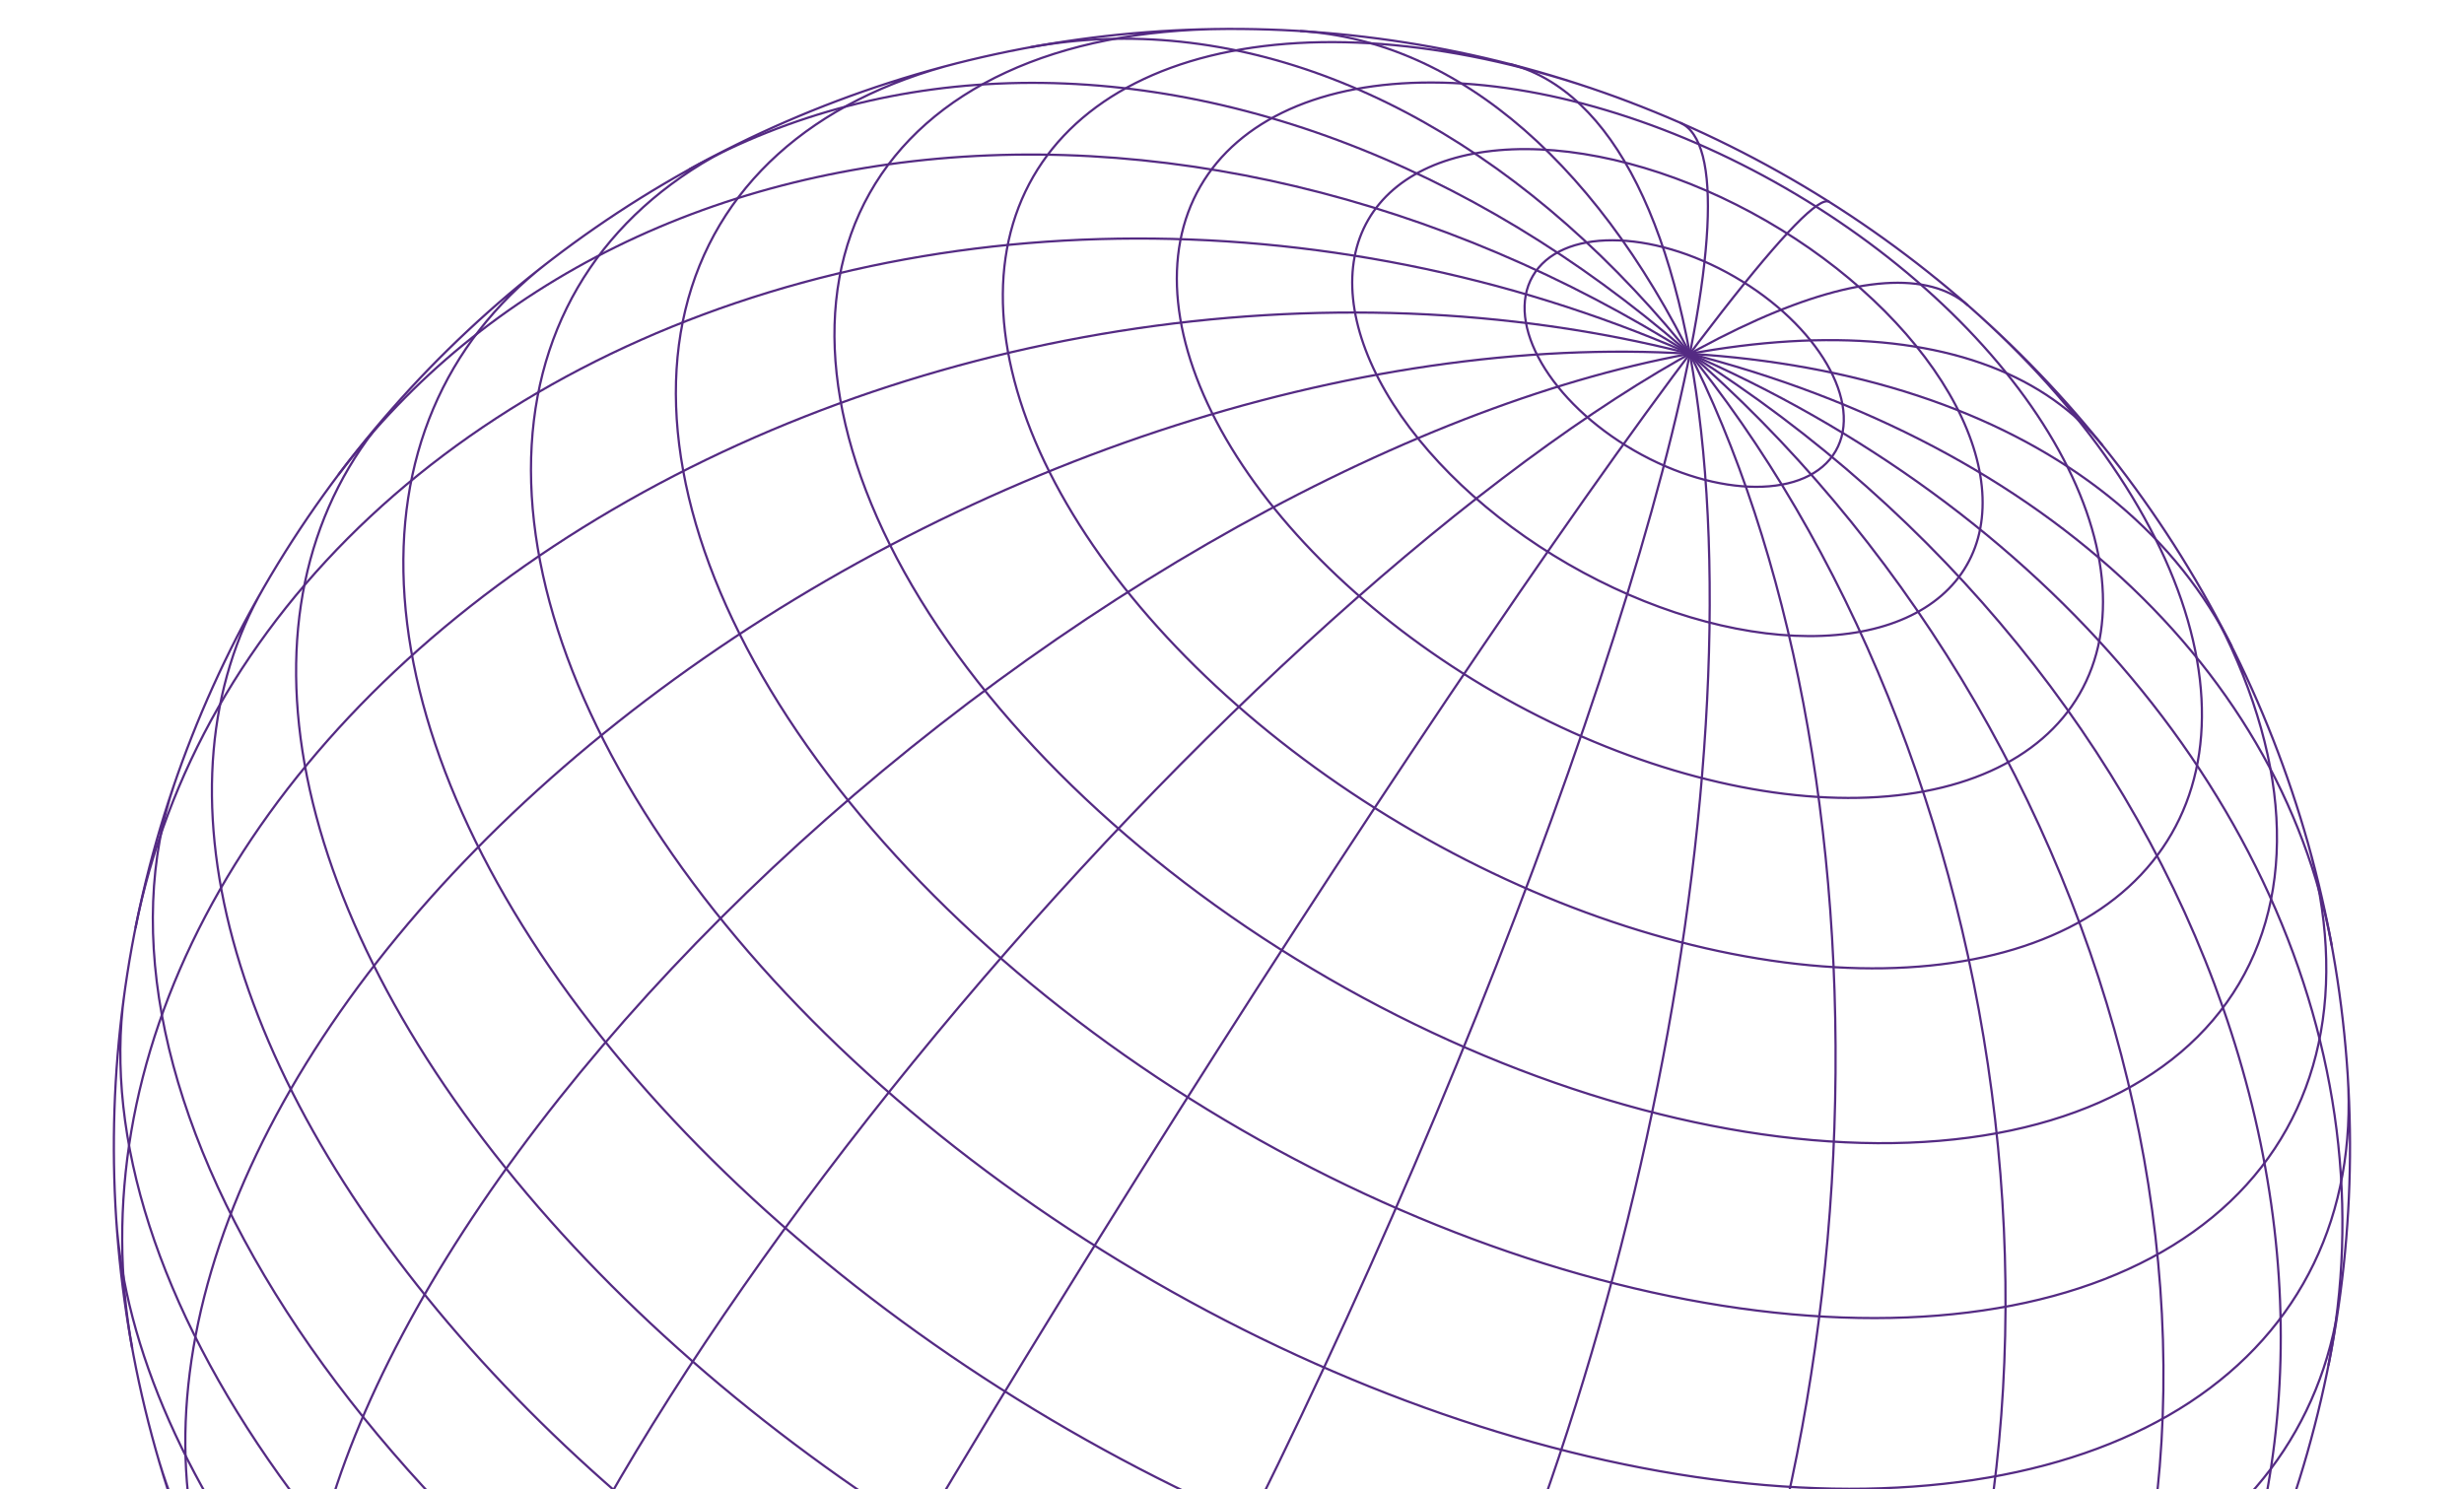 <svg xmlns="http://www.w3.org/2000/svg" width="2048" height="1238" fill="none"><g clip-path="url(#a)"><g clip-path="url(#b)"><mask id="c" width="2554" height="2553" x="-253" y="-323" maskUnits="userSpaceOnUse" style="mask-type:luminance"><path fill="#fff" d="M2300.25 611.328 682.178-322.863-252.245 1295.61 1365.82 2229.8l934.43-1618.472Z"/></mask><g stroke="#542A83" stroke-width="1.852" mask="url(#c)"><path d="M527.458 1738.77c-7.881-4.99 7.311-46.17 44.062-119.43 36.748-73.26 93.75-176 165.285-297.89 71.538-121.9 155.077-258.66 242.229-396.539 87.156-137.879 174.846-272.014 254.266-388.926 79.42-116.913 147.76-212.483 198.17-277.107 50.4-64.624 81.09-96.021 88.98-91.036"/><path d="M412.206 1652.75c-32.756-28.64-36.668-89.1-11.339-175.3 25.326-86.19 78.998-195.09 155.619-315.74 76.62-120.65 173.49-248.808 280.877-371.59 107.385-122.779 221.497-235.856 330.877-327.863 109.37-92.007 210.15-159.704 292.21-196.288 82.06-36.582 142.5-40.761 175.25-12.116"/></g><path stroke="#542A83" stroke-width="1.852" d="M300.236 1536.16c-46.877-58.19-59.489-142.3-36.571-243.86 22.922-101.55 80.568-216.98 167.147-334.69 86.577-117.704 199.041-233.533 326.076-335.849 127.04-102.312 264.182-187.506 397.632-247.009 133.46-59.507 258.54-91.233 362.65-91.989 104.12-.756 183.61 29.484 230.5 87.683"/><path stroke="#542A83" stroke-width="1.852" d="M192.897 1369.08c-45.134-90.19-51.075-198-17.225-312.6 33.851-114.601 106.302-231.952 210.071-340.252C489.509 607.927 620.942 512.49 766.821 439.503 912.704 366.518 1067.89 318.56 1216.8 300.45c148.9-18.113 286.27-5.736 398.3 35.878 112.03 41.616 194.77 111.006 239.91 201.198"/><path stroke="#542A83" stroke-width="1.852" d="M109.844 1120.62c-21.637-118.14-.658-241.933 60.834-358.928 61.488-116.994 161.325-223.076 289.466-307.58 128.141-84.503 280.081-144.455 440.538-173.825 160.458-29.368 323.788-27.122 473.568 6.511 149.78 33.637 280.74 97.475 379.71 185.102 98.97 87.624 162.46 195.954 184.1 314.091"/><mask id="d" width="2554" height="2553" x="-253" y="-323" maskUnits="userSpaceOnUse" style="mask-type:luminance"><path fill="#fff" d="M2300.25 611.328 682.178-322.863-252.245 1295.61 1365.82 2229.8l934.43-1618.472Z"/></mask><g stroke="#542A83" stroke-width="1.852" mask="url(#d)"><path d="M112.578 771.508c25.647-128.635 92.957-246.603 195.161-342.049 102.201-95.443 235.697-165.004 387.068-201.683 151.371-36.682 315.283-39.191 475.263-7.281 159.98 31.911 310.39 97.125 436.11 189.079 125.72 91.952 222.33 207.41 280.1 334.767 57.78 127.357 74.69 262.129 49.05 390.759"/><path d="M281.257 394.661c121.067-160.94 315.424-256.435 540.309-265.474 224.894-9.036 461.894 69.123 658.864 217.284 196.97 148.162 337.78 354.19 391.46 572.757 53.67 218.572 15.81 431.772-105.25 592.722"/></g><path stroke="#542A83" stroke-width="1.852" d="M573.042 140.718c166.929-92.605 374.527-95.804 577.118-8.895 202.6 86.908 383.6 256.806 503.19 472.316 119.59 215.51 167.97 458.981 134.49 676.851-33.47 217.87-146.05 392.3-312.98 484.9"/><path stroke="#542A83" stroke-width="1.852" d="M856.517 39.24C1021.17 9.1 1196.71 76.5 1344.53 226.61c147.83 150.108 255.82 370.629 300.23 613.056 44.41 242.424 21.59 486.894-63.43 679.624-85.03 192.73-225.3 317.94-389.94 348.08"/><path stroke="#542A83" stroke-width="1.852" d="M1080.62 25.79c132.22 8.093 253.05 113.574 335.92 293.236 82.86 179.666 120.97 418.798 105.94 664.789-15.03 245.995-81.97 478.695-186.09 646.915-104.12 168.23-236.89 258.18-369.107 250.09"/><path stroke="#542A83" stroke-width="1.852" d="M1254.56 53.145c85.74 21.973 143.68 137.884 161.06 322.234 17.39 184.35-7.2 422.038-68.36 660.781-61.16 238.73-153.88 458.96-257.76 612.24-103.877 153.28-210.41 227.04-296.152 205.07"/><path stroke="#542A83" stroke-width="1.852" d="M1396.52 102.044c35.3 15.448 29.9 119.952-15 290.521-44.91 170.571-125.66 393.23-224.47 618.995-98.81 225.78-207.594 436.16-302.427 584.88-94.833 148.71-167.94 223.58-203.239 208.13"/><path stroke="#542A83" stroke-width="1.852" d="M691.284 1820.98c-90.159-34.57-177.408-84.94-252.426-145.74m590.322 207.32c-143.163.8-309.949-48.47-462.798-136.72-152.85-88.25-278.92-208.06-349.807-332.44m1034.555 441c-182.8 46.07-436.223-7.23-666.495-140.18-230.273-132.94-403.147-325.77-454.646-507.11m1306.381 578.98c-96.75 47.9-227.21 61.87-374.11 40.04-146.897-21.82-303.315-78.41-448.557-162.26-145.241-83.86-272.452-191.03-364.802-307.33-92.351-116.31-145.487-236.27-152.375-344.01m1497.514 674.7c-94.99 73.78-239.69 104.92-410.56 88.36-170.87-16.56-357.872-79.84-530.601-179.57-172.73-99.72-321.042-230.03-420.821-369.73-99.772-139.7-145.149-280.578-128.752-399.741M1725.24 1563.1c-86.05 98.95-238.07 148.48-427 139.12-188.92-9.37-401.494-76.96-597.056-189.87-195.562-112.91-360.391-263.21-462.965-422.14-102.571-158.929-135.689-315.348-93.02-439.345m73.919-162.231c-46.78 81.026-55.55 182.1-25.425 293.055 30.126 110.96 98.081 227.891 197.04 339.041 98.957 111.15 225.435 212.61 366.711 294.18 141.277 81.57 292.376 140.36 438.116 170.49 145.74 30.12 280.99 30.51 392.14 1.12 111.15-29.38 194.3-87.52 241.08-168.55-123.22 213.43-326.19 369.16-564.26 432.94-238.07 63.77-491.73 30.36-705.184-92.87-213.453-123.24-369.217-326.22-433.023-564.28-63.797-238.056-30.418-491.696 92.805-705.126Zm0 0C342.342 275.205 545.313 119.476 783.378 55.7c238.062-63.776 491.732-30.366 705.182 92.873 213.46 123.239 369.22 326.21 433.02 564.27 63.81 238.061 30.43 491.707-92.8 705.137m73.92-162.24c-32.63 94.81-108.06 166.18-217.64 205.91-109.57 39.73-248.85 46.21-401.82 18.7-152.97-27.52-313.445-87.91-462.981-174.25-149.536-86.33-282.072-195.11-382.391-313.83C337.552 873.548 273.53 749.693 253.15 634.935c-20.375-114.759 3.715-215.771 69.509-291.433M1944.59 1080.06c-14.65 106.42-77.86 190.24-181.35 240.46s-242.42 64.49-398.59 40.96c-156.17-23.54-322.28-83.8-476.554-172.87-154.275-89.07-289.514-202.796-387.983-326.274-98.469-123.478-155.577-250.94-163.828-365.671-8.254-114.732 32.729-211.387 117.572-277.283m1497.513 674.69c7.38 115.408-38.69 210.748-131.25 271.638-92.56 60.89-226.59 84.03-381.87 65.92-155.29-18.11-323.4-76.48-478.981-166.3-155.577-89.822-290.186-206.232-383.505-331.656C482.44 608.246 435.46 480.599 441.913 369.996c6.454-110.606 65.988-198.17 169.623-249.479M1917.91 699.494c34.41 121.144 11.63 227.198-64.28 299.357-75.92 72.159-200.08 105.759-350.46 94.859-150.39-10.9-317.3-65.61-471.13-154.423-153.833-88.816-284.667-206.008-369.3-330.794-84.637-124.789-117.608-249.113-93.075-350.937C594.198 155.732 674.656 82.98 796.769 52.202M1831.33 493.204c69.71 122.305 80.35 239.016 29.61 324.652-50.74 85.643-158.75 133.258-300.45 132.459-141.7-.799-305.58-49.948-455.88-136.722-150.292-86.773-274.799-204.127-346.342-326.442-71.539-122.316-84.307-239.662-35.509-326.424C771.554 73.964 877.948 24.828 1018.72 24.045m590.33 207.322c100.17 81.188 172.65 176.157 203.99 267.32 31.35 91.166 19.44 172.339-33.51 228.481-52.96 56.142-143.37 83.448-254.49 76.864-111.12-6.589-235.41-46.626-349.84-112.694-114.43-66.067-211.254-153.688-272.523-246.626C841.414 351.775 819.858 259.82 842 185.887c22.146-73.934 86.488-124.83 181.11-143.265 94.62-18.436 213.11-3.157 333.51 43.005m371.82 491.284c-32.09 55.584-101.36 86.666-192.58 86.407-91.21-.257-196.9-31.833-293.81-87.782-96.9-55.949-177.09-131.688-222.93-210.557-45.827-78.864-53.545-154.398-21.453-209.982 32.093-55.584 101.363-86.667 192.583-86.41 91.22.257 196.9 31.835 293.81 87.786 96.91 55.95 177.09 131.686 222.92 210.552 45.83 78.867 53.55 154.402 21.46 209.986Zm-93.82-106.949c-21.84 37.836-69 58.996-131.09 58.823-62.09-.173-134.02-21.668-199.99-59.75-65.96-38.083-120.54-89.635-151.73-143.318-31.2-53.684-36.45-105.102-14.61-142.938 21.85-37.836 69.01-58.996 131.09-58.823 62.09.173 134.03 21.668 199.99 59.75 65.96 38.083 120.54 89.635 151.74 143.318 31.19 53.684 36.44 105.102 14.6 142.938Zm-108.86-95.048c-23.04 39.893-98.08 39.693-167.61-.453-69.54-40.146-107.23-105.035-84.2-144.928 23.03-39.894 98.07-39.694 167.61.454 69.54 40.147 107.23 105.031 84.2 144.927Z"/></g></g><defs><clipPath id="a"><path fill="#fff" d="M0 .063h2048v1237.87H0z"/></clipPath><clipPath id="b"><path fill="#fff" d="m682.178-322.863 1618.065 934.19-934.425 1618.472-1618.065-934.19z"/></clipPath></defs></svg>
